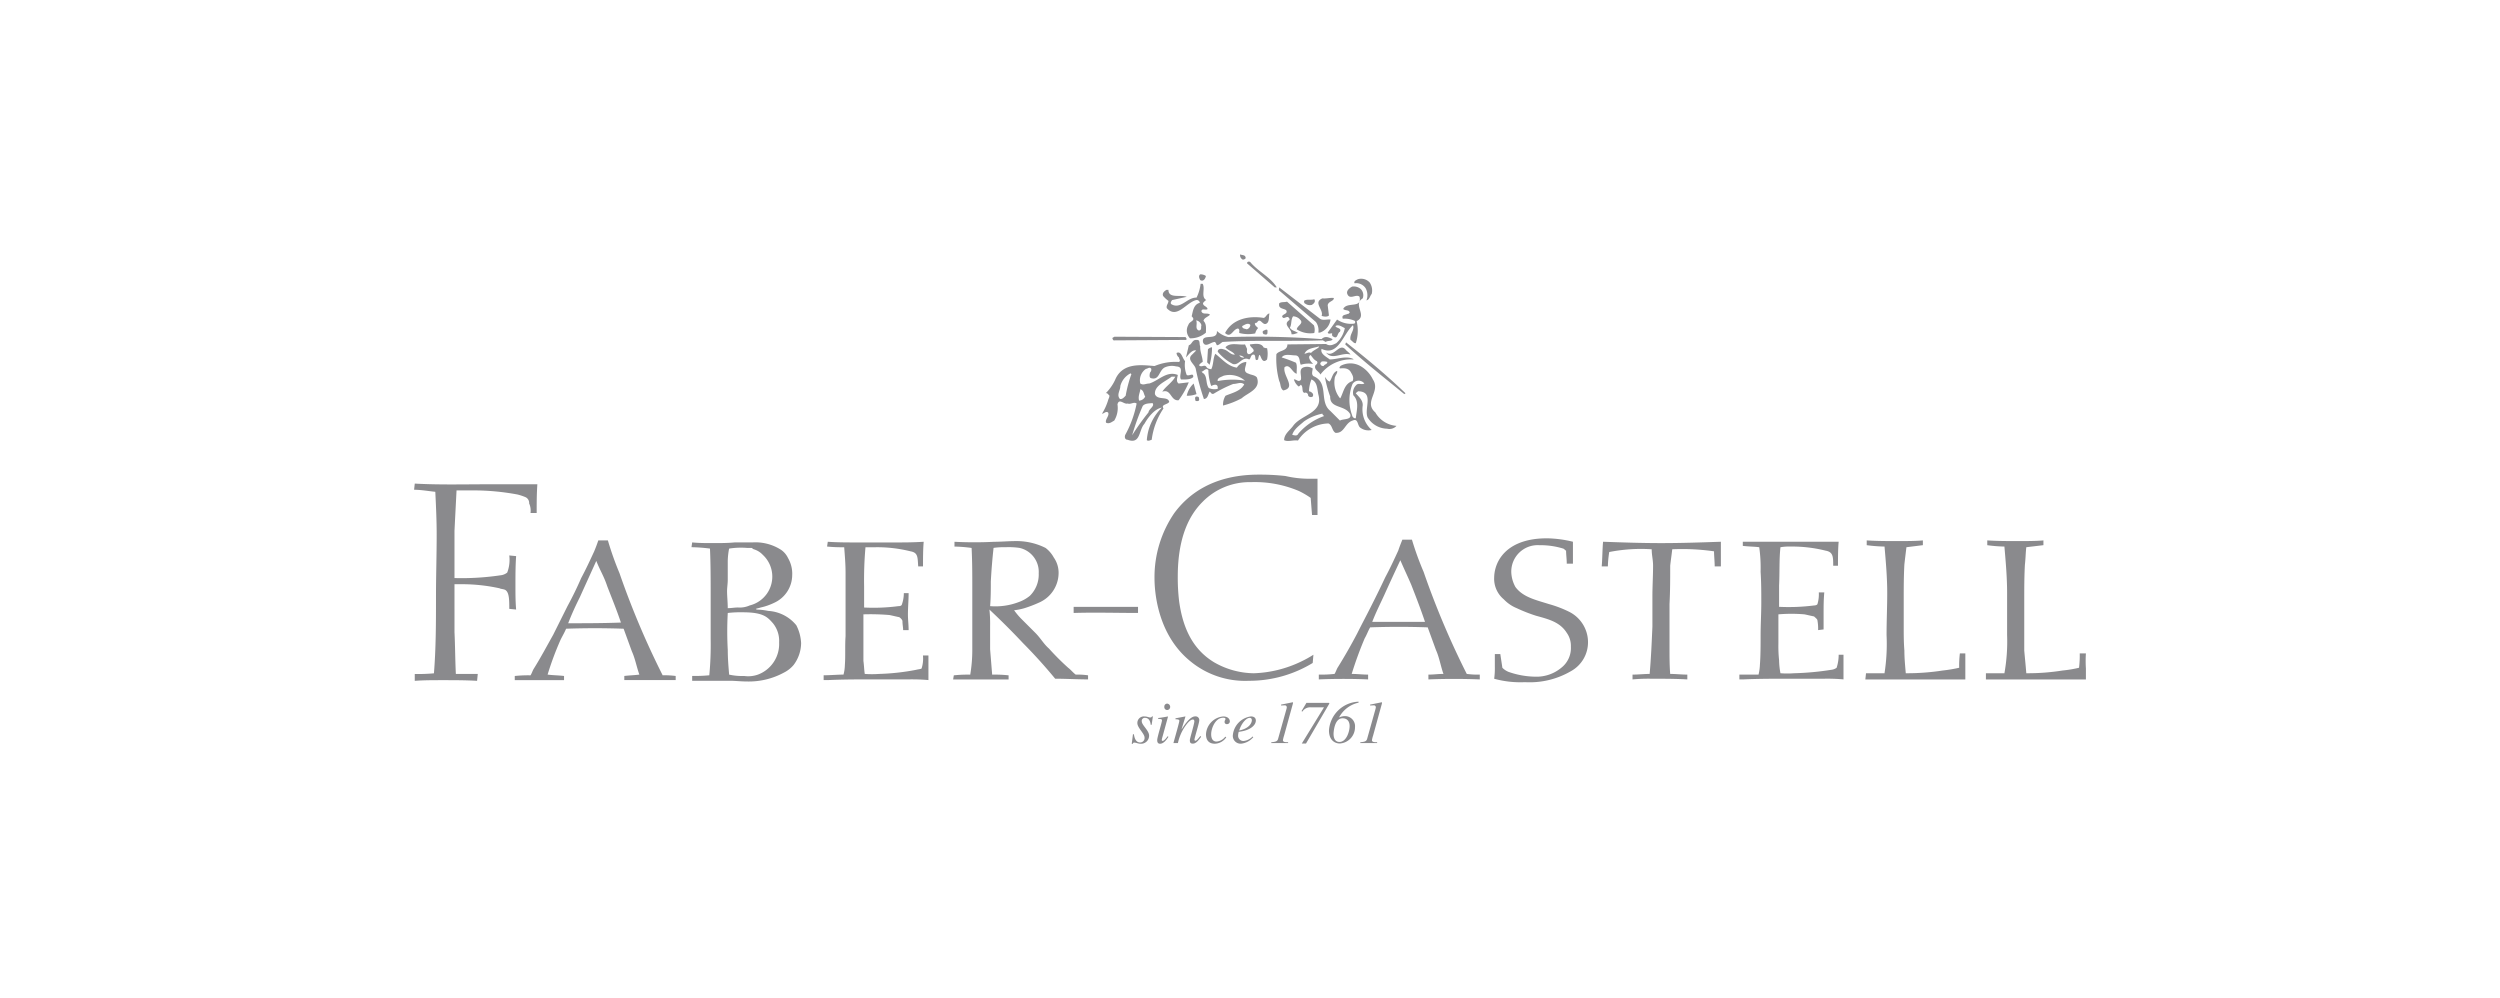 <svg xmlns="http://www.w3.org/2000/svg" xmlns:xlink="http://www.w3.org/1999/xlink" width="278.45" height="111.189" viewBox="0 0 278.45 111.189">
  <defs>
    <clipPath id="clip-path">
      <rect id="Rectangle_2370" data-name="Rectangle 2370" width="278.45" height="111.189" fill="#f1f1f1"/>
    </clipPath>
  </defs>
  <g id="Mask_Group_69" data-name="Mask Group 69" clip-path="url(#clip-path)">
    <g id="faber-castell" transform="translate(46.12 28.338)">
      <path id="Path_10121" data-name="Path 10121" d="M89.572,95.593c.046.3.155.913.7.913a.491.491,0,0,0,.485-.544c0-.444-.8-1.09-.8-1.607a.723.723,0,0,1,.806-.746c.3,0,.437.114.639.114a.2.2,0,0,0,.188-.121h.094l-.135.934h-.108c-.033-.382-.194-.773-.632-.773a.34.34,0,0,0-.363.39c0,.423.819,1.021.819,1.592a.9.9,0,0,1-1,.9c-.2,0-.471-.127-.666-.127-.094,0-.121.067-.162.141H89.33l.135-1.068h.107Zm3.845.288c-.263.4-.558.766-.934.766-.315,0-.315-.3-.315-.415,0-.316.531-1.984.531-2.172,0-.141-.055-.173-.423-.173v-.108c.255-.014.812-.121,1.075-.168l.021.014-.592,2.164a3,3,0,0,0-.108.444.11.11,0,0,0,.108.1c.08,0,.275-.134.551-.523l.086.072Zm-.135-2.99a.319.319,0,0,1-.323-.35.329.329,0,0,1,.316-.363.364.364,0,0,1,.336.37.343.343,0,0,1-.329.343Zm3.777,2.984c-.336.45-.572.759-.934.759-.309,0-.322-.2-.322-.4,0-.163.5-1.8.5-2.071,0-.121-.041-.215-.168-.215-.323,0-.746.578-.988.954a5.279,5.279,0,0,0-.673,1.668h-.5c.208-.76.659-2.333.659-2.474,0-.1-.067-.174-.43-.174v-.108c.363-.067.726-.134,1.089-.208l.02.014-.43,1.4.013.014c.316-.5.934-1.431,1.492-1.431a.406.406,0,0,1,.464.444c0,.289-.537,1.949-.537,2.151a.111.111,0,0,0,.108.114c.134,0,.3-.215.552-.53Zm2.8.053a1.593,1.593,0,0,1-1.263.718c-.437,0-.995-.167-.995-1.061a2.1,2.1,0,0,1,1.922-1.976c.565,0,.732.336.732.545a.305.305,0,0,1-.316.309.238.238,0,0,1-.268-.249c0-.174.1-.216.1-.329s-.135-.135-.256-.135c-.874,0-1.338,1.189-1.338,1.835,0,.517.2.82.611.82a1.354,1.354,0,0,0,.961-.545Zm1.546-1.048c.249-.6.705-1.116,1.069-1.116.168,0,.235.128.235.268,0,.053-.034.86-1.418,1.142l.114-.3Zm1.384.961a1.618,1.618,0,0,1-.981.5.586.586,0,0,1-.631-.611,1.809,1.809,0,0,1,.067-.41l.188-.027c1.089-.155,1.72-.7,1.72-1.231,0-.3-.209-.457-.552-.457a2.331,2.331,0,0,0-2.009,2.091.87.87,0,0,0,.92.946,2.061,2.061,0,0,0,1.357-.725l-.08-.08Zm2.084.639c.4-.041.667-.062.753-.363l.929-3.307a1.036,1.036,0,0,0,.045-.221.216.216,0,0,0-.255-.216l-.383.014v-.1c.315-.053,1.25-.256,1.305-.256s.019.134-.014.243l-.962,3.487a3.2,3.2,0,0,0-.121.492c0,.208.241.228.576.221v.1h-1.873Zm3.865.148h-.469l2.465-4.018-.012-.021h-1.493a1.03,1.03,0,0,0-.895.483l-.093-.06.545-.915h2.519l.041.067Zm4.067-2.816c.51,0,.793.322.793.873,0,.605-.363,1.762-1.131,1.762-.658,0-.658-.752-.658-.927C111.812,95.412,111.879,93.813,112.808,93.813Zm1.786-1.849a3.431,3.431,0,0,0-3.293,3.2c0,1.1.667,1.458,1.21,1.458a1.812,1.812,0,0,0,1.689-1.815,1.123,1.123,0,0,0-1.138-1.236,1.522,1.522,0,0,0-.6.141l-.027-.013a3.245,3.245,0,0,1,2.163-1.626l-.006-.108Zm.2,4.517c.4-.041.665-.062.753-.363l.928-3.307a1.2,1.2,0,0,0,.045-.221.216.216,0,0,0-.254-.216l-.383.014v-.1c.315-.053,1.25-.256,1.3-.256s.021.134-.014.243l-.96,3.487a3.205,3.205,0,0,0-.121.492c0,.208.241.228.576.221v.1h-1.874v-.094h0Zm-5.229-9.744a12.114,12.114,0,0,1-1.376.762,13.108,13.108,0,0,1-5.263,1.3A9.048,9.048,0,0,1,98.5,87.574c-2.518-1.525-3.509-4.043-3.891-6.789a21.984,21.984,0,0,1-.152-2.746c0-4.425,1.3-6.866,2.746-8.315a7.336,7.336,0,0,1,5.416-2.213,12.563,12.563,0,0,1,5.341.992,9.065,9.065,0,0,1,1.3.762l.152,1.908h.61V67.132h-.762a11.8,11.8,0,0,1-2.824-.306,25.874,25.874,0,0,0-2.974-.152c-5.418,0-8.087,2.518-9.384,4.272a12.625,12.625,0,0,0-2.213,7.247c0,1.3.229,6.255,4.043,9.307a9.587,9.587,0,0,0,6.484,2.136,13.571,13.571,0,0,0,7.094-1.984l.079-.916ZM32.435,83.15c-2.059.077-3.815.077-5.874.077.381-.992.839-1.984,1.3-2.9.686-1.525,1.143-2.517,1.83-4.043.458,1.143.839,1.677,1.22,2.823C31.442,80.481,31.976,81.778,32.435,83.15ZM26.1,89.1c-.61-.074-1.221-.074-1.831-.152a34.023,34.023,0,0,1,1.449-3.891c.229-.458.458-.839.61-1.22q3.2-.115,6.408,0l.916,2.516c.381.84.533,1.756.839,2.594-.61.077-1.068.077-1.678.152v.459h5.722V89.1a9,9,0,0,0-1.45-.074A92.309,92.309,0,0,1,32.28,77.658,34.9,34.9,0,0,1,30.983,74H29.916c-.152.458-.3.839-.458,1.221-.458.991-.916,1.982-1.449,2.975q-.694,1.6-1.526,3.127l-1.6,3.205c-.687,1.22-1.374,2.517-2.136,3.737-.152.229-.229.535-.381.763a13.849,13.849,0,0,0-1.755.074v.459H26.1V89.1Zm95.89-6.025h-5.874c.381-.992.84-1.907,1.3-2.9q.9-1.993,1.831-3.967c.459,1.068.762,1.678,1.221,2.746.535,1.372,1.068,2.746,1.526,4.12Zm-6.332,5.873c-.61,0-1.219-.076-1.829-.076a41.471,41.471,0,0,1,1.448-3.966c.229-.381.381-.84.61-1.221q3.2-.113,6.408,0l.917,2.517c.381.84.533,1.831.838,2.67-.686,0-1.067.076-1.677.076v.535q2.86-.113,5.722,0v-.535a9.327,9.327,0,0,1-1.45-.076,92.3,92.3,0,0,1-4.805-11.366,33.008,33.008,0,0,1-1.3-3.585h-1.069c-.152.381-.307.762-.459,1.221-.457.991-.915,1.983-1.448,2.975q-.74,1.575-1.527,3.127c-.533,1.068-1.067,2.059-1.6,3.127q-1,1.907-2.136,3.738c-.155.228-.229.533-.383.762a13.593,13.593,0,0,1-1.752.076v.535q2.744-.113,5.491,0v-.535h0Zm52.41-2.211a4.693,4.693,0,0,1-.229,1.449,1.217,1.217,0,0,1-.61.229,31.076,31.076,0,0,1-4.12.381,10.259,10.259,0,0,1-1.525,0,8.43,8.43,0,0,1-.152-1.449,14.632,14.632,0,0,1-.077-1.831V82.236a17.15,17.15,0,0,1,2.9,0c.381.076.992.228,1.069.228.152.153.381.307.381.459a5.165,5.165,0,0,1,.074,1.068l.61-.076V82.16c0-.763,0-1.526.077-2.365h-.61a3.791,3.791,0,0,1-.152,1.3c-.077.152-.381.152-.381.152a22.419,22.419,0,0,1-3.891.152V79.033c.074-1.45,0-2.9.152-4.273a5.822,5.822,0,0,1,1.143-.076,15.323,15.323,0,0,1,3.891.459c.84.152.84.686.84,1.677h.533c0-.762,0-1.907.077-2.669H157.39v.458c.536.076,1.3.076,1.831.152a16.615,16.615,0,0,1,.152,2.746c.077,1.145.077,2.289.077,3.433,0,1.221-.077,2.442-.077,3.662,0,1.068,0,2.211-.074,3.2a5.769,5.769,0,0,1-.155,1.144h-2.136v.535h.459c1.677-.076,3.432-.076,5.111-.076h3.891a20.185,20.185,0,0,1,2.136.076V86.738h-.535Zm13.5-.153a11.225,11.225,0,0,0-.077,1.6,15.479,15.479,0,0,1-1.829.306,25.734,25.734,0,0,1-4.12.306c-.077-.916-.155-1.678-.155-2.517-.074-.916-.074-1.755-.074-2.67V80.633c0-1.3,0-2.67.074-3.966.077-.688.155-1.3.229-1.908l1.831-.229V74c-.762.076-1.984.076-2.746.076-1.143,0-2.365,0-3.509-.076v.533a17.229,17.229,0,0,0,1.984.153c.152,1.755.3,3.433.3,5.188,0,1.525-.074,3.127-.074,4.654a21.07,21.07,0,0,1-.229,4.272h-2.06l-.074.687h11.137v-2.9h-.612Zm13.35,0a11.209,11.209,0,0,1-.077,1.6,13.168,13.168,0,0,1-1.831.306,24.442,24.442,0,0,1-4.043.306c-.074-.916-.152-1.678-.229-2.517V80.633c0-1.3,0-2.67.077-3.966.077-.688.077-1.3.152-1.908.61-.076,1.3-.152,1.907-.229V74c-.762.076-1.981.076-2.746.076-1.143,0-2.365,0-3.509-.076v.533a15.992,15.992,0,0,0,1.909.153c.152,1.755.3,3.433.3,5.188v4.654a20,20,0,0,1-.3,4.272h-2.06v.687h11.137V88.262a12.629,12.629,0,0,1,0-1.678h-.687ZM40.368,89.635h4.2c.611,0,1.22.077,1.83.077a8.191,8.191,0,0,0,4.2-.992,3.4,3.4,0,0,0,1.068-.84,4.112,4.112,0,0,0,.839-2.442,4.84,4.84,0,0,0-.533-1.984,4.351,4.351,0,0,0-3.127-1.6,7.591,7.591,0,0,0-1.3-.153l-.076-.076c.229-.076.306-.076.533-.152a6.745,6.745,0,0,0,1.526-.535,3.407,3.407,0,0,0,1.984-3.052,3.448,3.448,0,0,0-.458-1.908,2.338,2.338,0,0,0-.763-.915,5.276,5.276,0,0,0-3.2-.839H45.1c-.762.076-1.6.076-2.44.076-.764,0-1.526,0-2.289-.076l-.076.533a18.338,18.338,0,0,1,2.059.153c.077,1.677.077,3.432.077,5.188V84.98a35.9,35.9,0,0,1-.152,4.043,17.033,17.033,0,0,1-1.908.074v.538Zm4.12-14.722a8.431,8.431,0,0,1,1.984-.077c.916,0,.381,0,.763.153a2.236,2.236,0,0,1,.992.609,3.306,3.306,0,0,1-1.45,5.645,2.682,2.682,0,0,1-1.3.229c-.381,0-.762.076-1.143.076,0-.687-.077-1.3-.077-1.908,0-.381.077-.839.077-1.22V76.284a8.1,8.1,0,0,1,.151-1.371Zm-.153,7.17a12.469,12.469,0,0,1,1.678-.076c2.288,0,2.746.535,3.356,1.221a3.125,3.125,0,0,1,.687,2.136,3.639,3.639,0,0,1-2.365,3.585,3.235,3.235,0,0,1-1.525.152,6.64,6.64,0,0,1-1.678-.152c-.076-.915-.152-1.83-.152-2.746a36.658,36.658,0,0,1,0-4.121Zm40.127,6.943a8.246,8.246,0,0,0-1.372-.077c-.306-.228-.535-.533-.839-.762a28.051,28.051,0,0,1-2.136-2.136c-.61-.535-.916-1.143-1.525-1.755l-1.6-1.6a8.124,8.124,0,0,1-.762-.915,6.924,6.924,0,0,0,1.143-.229,13.889,13.889,0,0,0,1.6-.61,3.618,3.618,0,0,0,2.213-3.279,2.966,2.966,0,0,0-.535-1.755,3.373,3.373,0,0,0-.916-1.069,7.189,7.189,0,0,0-3.356-.762c-.763,0-1.6.077-2.365.077a43.225,43.225,0,0,1-4.425,0v.533a15.976,15.976,0,0,1,1.907.152c.077,1.526.077,2.976.077,4.425v7.019a16.494,16.494,0,0,1-.229,2.669,14.613,14.613,0,0,0-1.83.077l-.077.458h6.18v-.458a14.014,14.014,0,0,0-1.83-.077c-.077-.915-.152-1.907-.229-2.823V83.535A14.857,14.857,0,0,0,73.48,81.7l.076.077q1.888,1.772,3.662,3.661,1.884,1.9,3.585,3.967c1.145,0,2.518.076,3.662.076v-.458h0ZM73.933,74.836a7.474,7.474,0,0,1,1.3-.076,8.451,8.451,0,0,1,1.6.076,2.736,2.736,0,0,1,2.136,2.824,3.325,3.325,0,0,1-.992,2.517,4.167,4.167,0,0,1-1.22.687,7.267,7.267,0,0,1-3.2.458c.077-.916.077-1.83.077-2.746q.1-1.874.306-3.74ZM16.491,88.872H14.05c-.077-1.525-.077-3.127-.152-4.653V78.879h.763a19.493,19.493,0,0,1,4.272.459c.076.076.535.076.687.228.381.306.381,1.143.381,2.059l.762.076c-.076-.915-.076-1.755-.076-2.669,0-1.069,0-2.213.076-3.281L20,75.675a3.952,3.952,0,0,1-.229,1.907,1.416,1.416,0,0,1-.762.306,29.308,29.308,0,0,1-5.111.306V72.93c.076-1.525.152-2.976.229-4.5h1.83a26.83,26.83,0,0,1,4.959.458,6.126,6.126,0,0,1,.916.306.715.715,0,0,1,.382.687,1.966,1.966,0,0,1,.152,1.068h.686c0-1.068,0-2.136.077-3.2H17.713c-2.746,0-5.493.076-8.239-.077l-.077.687c.763,0,1.6.152,2.365.229.077,1.6.152,3.205.152,4.73,0,2.365-.076,4.576-.076,6.942,0,2.823,0,5.722-.229,8.545a20.174,20.174,0,0,1-2.136.076v.762c.991-.076,2.059-.076,3.127-.076,1.22,0,2.594,0,3.814.076l.077-.765Zm49.585-2.06a3.607,3.607,0,0,1-.152,1.449c-.076.076-.306.076-.61.153a25.1,25.1,0,0,1-4.118.458,11.35,11.35,0,0,1-1.6,0c-.076-.458-.076-.915-.152-1.449V82.236a25.1,25.1,0,0,1,2.9.076c.381.076.991.229,1.068.229.152.076.381.306.381.458,0,.381.076.687.076.992h.61c0-.61-.077-1.143-.077-1.755,0-.762.077-1.6.077-2.365h-.533a3.889,3.889,0,0,1-.229,1.3c-.076.152-.3.152-.381.152a21.277,21.277,0,0,1-3.814.153V79.109a41.511,41.511,0,0,1,.152-4.348h1.143a15.313,15.313,0,0,1,3.891.459c.839.152.764.687.839,1.677h.535c0-.839,0-1.907.077-2.745-1.221.076-2.136.076-3.281.076H58.83c-1.143,0-2.288,0-3.356-.076l-.077.533a16.758,16.758,0,0,0,1.907.076c.076.992.152,1.908.152,2.823v7.094c-.077,1.068,0,2.211-.077,3.2a4.487,4.487,0,0,1-.152,1.068c-.61,0-1.526.077-2.213.077v.533h.535c1.678-.076,3.356-.076,5.111-.076H64.55a20.9,20.9,0,0,1,2.136.076V86.813h-.61Zm16.783-4.73c2.365-.076,4.806,0,7.171,0V81.4H82.859Zm55.612-5.492V74.15a12.869,12.869,0,0,0-2.824-.382c-.838,0-3.891,0-5.339,2.289a4.1,4.1,0,0,0-.61,2.059,2.976,2.976,0,0,0,1.067,2.442,4.191,4.191,0,0,0,1.45.992,17.782,17.782,0,0,0,2.136.839c1.374.382,2.669.687,3.432,1.908a2.492,2.492,0,0,1,.459,1.525,2.788,2.788,0,0,1-1.069,2.365,4.317,4.317,0,0,1-2.9.992,9.323,9.323,0,0,1-2.974-.535,2.033,2.033,0,0,1-.688-.458c-.077-.535-.152-.992-.229-1.525h-.61v1.374a8.511,8.511,0,0,1-.074,1.374,11.024,11.024,0,0,0,3.432.381,9.121,9.121,0,0,0,5.111-1.221,3.676,3.676,0,0,0,1.907-3.357,3.794,3.794,0,0,0-2.136-3.279,12.719,12.719,0,0,0-2.21-.839c-1.45-.459-2.9-.763-3.738-1.908a3.672,3.672,0,0,1-.459-1.6,2.942,2.942,0,0,1,3.127-3.052,8.582,8.582,0,0,1,2.669.382c.155.076.155.152.307.229,0,.457.074.915.074,1.448h.688Zm16.478.3V74.15c-2.213.076-4.426.152-6.637.152s-4.348-.076-6.484-.152c-.077.762-.077,1.907-.152,2.745h.686a11.485,11.485,0,0,1,.152-1.6,18.267,18.267,0,0,1,4.73-.306c0,.687.152,1.143.152,1.83,0,1.143-.074,2.289-.074,3.433v3.357c-.077,1.755-.152,3.509-.307,5.263-.61,0-1.3.076-1.907.076v.535a19.484,19.484,0,0,1,2.136-.076c1.221,0,2.669,0,3.967.076v-.535c-.61,0-1.3-.076-1.907-.076-.077-.915-.077-1.907-.077-2.9V81.091c.077-1.45.077-2.824.077-4.273.074-.687.152-1.144.227-1.83a24.639,24.639,0,0,1,4.655.229c0,.458.074,1.143.074,1.677h.689ZM101.72,42.733c.181-.045.363-.091.272-.317s-.4-.182-.582-.268H101.4a.547.547,0,0,0,.318.586ZM96.5,57.978c-.181.091-.091.272-.091.408.045.136.181.091.317.091.182-.091.091-.227.091-.363-.044-.136-.18-.136-.317-.136Zm-.272-1.451a2.563,2.563,0,0,0-.772,1.361,2.9,2.9,0,0,0,1.089-.181l-.317-1.18Zm20.234,3.221c-1.36-1.18.636-2.314-.272-3.674a3.433,3.433,0,0,0-1.4-1.5,2.281,2.281,0,0,0-2.224,0c0,.091-.181.136-.045.272.454-.045.908-.045,1.181.363.181.318.409.634.227,1.044-.908.272-1,1.225-1.362,1.906h-.045a2.784,2.784,0,0,1-.59-2.179c0-.317.363-.589.272-.861-.5.181-.543.77-.815,1.18-.272-.045-.363-.317-.545-.5a12.875,12.875,0,0,0,.59,2.178c-.045,1.361,1.632.908,2.222,1.951.227.68-.772.5-1.135.726l-1.088-1.089c-1.271-1.044-.093-3.131-1.862-3.857-.272-.227-.091-.589-.091-.862a1.172,1.172,0,0,0-.953-.136c-.681.181-.227.953-.363,1.406-.272.317-.5-.091-.772-.045a1.561,1.561,0,0,0,.454.726c.093.136.227-.045.317-.136.317.227.045.817.409.908.181-.091.409.045.409.317a.367.367,0,0,0,.409.136c.181-.045.136-.227.136-.317a.655.655,0,0,0-.454-.317,3.994,3.994,0,0,1,.272-1.315c.681.272.636,1.089.772,1.679.59,2.086-1.907,2.222-2.812,3.493-.363.5-1,.908-1,1.589.409.227,1.044-.046,1.541.045a4.147,4.147,0,0,1,3.4-1.906c.452.228.361.773.769,1.044,1,.091,1.044-1.089,1.907-1.361.681-.317.5.59.908.817a1.488,1.488,0,0,0,1.226.227,3.079,3.079,0,0,1-1-2.722c.045-.59-.454-1-.772-1.361a1.2,1.2,0,0,1,.272-.227c1.814.045.636,1.906,1.041,2.9a2.6,2.6,0,0,0,2.179,1.27,1.062,1.062,0,0,0,1.044-.317,2.975,2.975,0,0,1-2.36-1.5Zm-8.575,2.359c-.136.317-.452.181-.679.136.179-.634.86-1.089,1.314-1.5a5.459,5.459,0,0,1,2.043-.862c0,.137.136.181.181.273A6.722,6.722,0,0,0,107.89,62.106Zm6.4-5.354a1.159,1.159,0,0,0-.272,1.089c.681.68.363,1.679.272,2.54-.136.092-.409-.136-.409-.317a4.877,4.877,0,0,1,.045-3.493.809.809,0,0,1,1.317-.045c-.364.181-.681-.136-.953.227Zm-19.736-.227c-.317-.227-.136-.636-.092-.953-1.225-.5-2.131.636-3.176.953-.408,0-.634.227-1,0a1.534,1.534,0,0,1,.634-1.633c.181,0,.408-.272.589,0a.457.457,0,0,1-.136.408c-.046.181-.136.589.136.636.908.227.817-.772,1.453-1.18a1.906,1.906,0,0,1,1.315-.136c1,.045.227,1,.544,1.453.409,0,1.089.045,1.361-.272.045-.545-.454-.046-.726-.228a2.973,2.973,0,0,1-.181-1.543c-.318-.317-.408-1.18-.953-.906a.691.691,0,0,0,.272.5c0,.181.227.364,0,.5a6.035,6.035,0,0,0-2.722.454c-1.542-.136-3.448-.363-4.31,1.361a5.213,5.213,0,0,1-1.134,1.678c.181-.091.273.137.409.227.045.181-.092.363-.136.544a6.377,6.377,0,0,1-.681,1.5c.227,0,.408-.316.681-.136.181.363-.364.772-.228,1.134.363.181.636-.091.908-.227a2.7,2.7,0,0,0,.363-1.815c.181-.726.726.045,1.134-.091.363.136.68-.227,1,0a11.966,11.966,0,0,1-1.27,3.493c-.091.227-.045.545.272.545,1.453.545,1.225-1.089,1.86-1.769.408-.726,1.134-1.678,1.951-1.815a5.65,5.65,0,0,0-1.679,3.63c.181.136.364,0,.545-.046a8,8,0,0,1,1.315-3.493c-.317-.453.453-.408.635-.726-.136-.68-1.315-.136-1.587-.862-.091-.953,1.18-1.406,1.86-1.951h.409c-.363.681-1.089,1.09-1.453,1.679,1-.363.908,1.044,1.815.953a8.92,8.92,0,0,0,1.134-2l-1.133.136Zm-5.9,1.361c-.181.181-.363.409-.634.363-.409-.453.045-.952.045-1.451A2.2,2.2,0,0,1,89.2,55.392l.091.091a14.356,14.356,0,0,0-.636,2.4Zm1.634-.725c.409.136.363.544.544.817a.8.8,0,0,1-.68.454C90.015,57.932,90.242,57.57,90.288,57.162Zm.906,2.586a25.929,25.929,0,0,0-1.815,2.541,25.7,25.7,0,0,1,1.181-3.267c.272-.317.77-.272,1.089-.317C91.921,59.066,91.241,59.339,91.194,59.747Zm19.782-6.669c.681.908,1.814-.091,2.722.227-.091-.181-.317-.317-.5-.5C112.472,51.852,111.882,53.713,110.976,53.078Zm-12.7-.59a.73.73,0,0,0-.454.227l-.091,1.451.272.272A6.983,6.983,0,0,0,98.272,52.488Zm5.76.045c-.272-.59-1.042-.409-1.542-.363,0,.317.5.454.409.772-.181.136-.317.317-.545.317-.272-.091-.181-.408-.181-.589l-.227-.5c-.726.091-1.633-.272-2.178.317.272.363.817.453,1.044.817-.5.045-.772-.5-1.271-.589-.227-.091-.634-.091-.634.272a5.407,5.407,0,0,0,1.679,1.361c.68.227,1.042-.908,1.815-.5.227-.091.136-.589.545-.544.271.136,0,.817.454.544.272-1.453.224.772,1,0a3,3,0,0,0,0-1.27C104.261,52.624,104.169,52.533,104.033,52.533Zm-2.72.862a.866.866,0,0,1,.544.227A.489.489,0,0,1,101.312,53.4ZM113.2,51.944l-.091.227c2,1.86,4.31,3.674,6.58,5.535l.136-.091C117.644,55.529,115.558,53.8,113.2,51.944Zm-10.843,3.492c-.772-.227-.227-.861-.272-1.315a1.344,1.344,0,0,0-1.042.636c-1-.136-1.634-.953-2.405-1.543-.272.545-.181,1.18-.453,1.725-.181-.045-.409-.045-.545-.272-.227-.317-.544.136-.817-.181a1.083,1.083,0,0,1,.409-.363c0-.544-.317-1.18-.273-1.725-.136-.272.046-.772-.408-.726-.5-.045-.5.5-.862.589l-.317,1.361c.272-.272.681-.906,1.135-.77l-.545.544c-.453.544.409,1,.5,1.5a26.239,26.239,0,0,0,.906,3.357c.454-.045.454-.5.636-.817.181.092.181.318.453.227a14,14,0,0,1,2.178-1.089c.5,0,.817-.272,1.225.046-.408.772-1.361.953-2.087,1.27a1.862,1.862,0,0,0-.272,1.089,9.04,9.04,0,0,0,2.086-.817c.636-.59,2.178-1,1.68-2.315-.228-.271-.637-.271-.909-.408Zm-3.448,1.68a1.527,1.527,0,0,1-1-.091c-.363-.5-.136-1.225-.589-1.633-.091,0-.136-.136-.227-.182.227,0,.5-.5.772-.181a5.577,5.577,0,0,0,.317,1.77c.272-.136.68-.272.726.136v.181Zm0-.862c-.091-.363.408-.453.634-.589a2.612,2.612,0,0,1,2.4.545A8.548,8.548,0,0,0,98.907,56.254Zm-3.539-4.583.091-.091-.136-.227-7.923-.04-.227.136a.392.392,0,0,0,.136.272Zm15.244.045.317.181c.227-.181.679-.045.769-.317-.407-.18-.815-.408-1.224,0a99.422,99.422,0,0,0-10.39-.227,2.9,2.9,0,0,1-1.27-.68c.091,1.18-1.769.181-1.543,1.27.272.634.862-.045,1.315-.045.136.091.136.227.227.363.227,0,.408-.227.634-.363,3.451-.228,7.942-.046,11.164-.182Zm-6.668-1.044a.292.292,0,0,0,.088.363c.136,0,.317.136.409-.091,0-.136.045-.363-.045-.409-.136-.043-.318.092-.452.137Zm-2.769-.272c.227.136.091.363.136.5a3.893,3.893,0,0,0,1.77.046,1.242,1.242,0,0,1,.318-.59c-.136-.181-.318-.227-.364-.5.045-.045.136-.136.228-.091.409-.726.633.454,1.133.045.272-.227.181-.726.272-1.089-.317.046-.363.409-.636.5-1.633-.272-3.492.092-4.309,1.679C100.4,51.535,100.586,50.446,101.175,50.4Zm1.362-.408a.532.532,0,0,1-.408.5c-.182-.091-.5-.045-.5-.363.272-.137.634-.41.908-.137Zm7.122.908a1.407,1.407,0,0,0-.045-.862l-2.994-2.631c-.272.091-.636,0-.862.181-.136.634.454.544.772.772.227.409-.363.409-.454.68.136.409.409,0,.681.092.091.089.181.181.136.317-.817.544.272.953.227,1.587.27.045.454-.091.724-.136-.27-.227-.679-.227-.905-.589.227-.363.091-.908.363-1.27a1.1,1.1,0,0,1,.815.409c.363.408-.363.634-.409,1.044A2.774,2.774,0,0,0,109.66,50.9Zm-1-3.267a.858.858,0,0,0,.726.136c.227-.136.454-.363.272-.634-.317.136-.817-.046-1.135.181C108.525,47.453,108.525,47.589,108.661,47.634Zm1.815,1.361c.272.091.636.137.817-.045l-.136-1.134c.045-.454.724-.454.679-.817-.452-.045-.815.091-1.269.045C109.478,47.5,110.75,48.314,110.477,48.995Zm-.363,1.86h.181a1.773,1.773,0,0,0,1.178-1.453c-.407-.045-.86.136-1.178-.091l-4.537-3.493-.045.317,4.129,3.539A1.593,1.593,0,0,1,110.114,50.855Zm-3.765,3.856c.59-.454.862.634,1.36.725-.043-.408.093-.861-.091-1.224a16.168,16.168,0,0,0-1.586-.59c.317-.453,1-.227,1.543-.227.543.045.407.726.588,1.044a2.854,2.854,0,0,1,1.362-.091l-.272-.317c-.091-.181-.317-.5,0-.68.227.272.363.544.681.68.181.182,0,.363-.136.454-.227.5.409.68.545,1.044a4.254,4.254,0,0,1,3.674-1.679V53.8c-.817-.408-1.815.045-2.631.045-.409-.317-1.09-.634-.908-1.18,1.862.908,2.4-1.679,3.493-2.632.227.545-.409,1-.272,1.633.227.136.363.409.59.363a4.508,4.508,0,0,0,.091-2.45c1.271-.636-.5-1.815.681-2.541A.988.988,0,0,0,114.836,46a1.2,1.2,0,0,0-.953-.272c-.272.136-.681.454-.545.817.272.725,1-.045,1.362.317.317,1.361-1.407.5-1.815,1.361.227.227.636.045.726.408-.091.046-.136.181-.227.137-.272.136-.726.091-.545.544a2.7,2.7,0,0,1,1.317.227.192.192,0,0,1-.045.317A2.736,2.736,0,0,1,112.2,49.4l-1.041,1.453c.091.227.363.045.5.092-.048.181,0,.317.136.363.5.317.407-.409.724-.545.227-.453-.407-.363-.5-.635.363-.227.726.091,1.044.227a3.029,3.029,0,0,1-.951,1.678c-.365.181-.726.363-1.135.091l-4.31.046c0,.772-.908.634-1.226,1.089a9.5,9.5,0,0,0,.317,2.995c.181.317.091.817.454,1.044C107.707,56.98,106.121,55.664,106.349,54.711Zm4.128-.634a1.46,1.46,0,0,1,.636.045c0,.272-.272.227-.409.454a.312.312,0,0,1-.363-.227C110.3,54.167,110.431,54.212,110.477,54.076Zm-.317-1.679.045.046c-.181.227-.636.363-.908.681-.227-.136-.454.045-.726.091C108.843,52.578,109.614,52.578,110.159,52.4ZM93.418,47.315c0,.317-.272.5-.182.817,1.134,1.27,2.178-.68,3.312-.908a.351.351,0,0,1,.364.317c-.726.181-.772,1-.908,1.5.544.5-.272.545-.363.953a1.233,1.233,0,0,0,.181,1.5,2.659,2.659,0,0,0,1.77-.634c0-.453.091-.953-.272-1.315.091-.363.453-.408.726-.68-.272-.272-.772.045-.953-.363,0-.409.5-.092.68-.272-.045-.317-.544-.317-.5-.681.136-.136.227-.272.363-.317-.634-.363-.091-1.27-.408-1.815H97a4.62,4.62,0,0,1-.454,1.543c-1.042-.045-1.769,1.361-2.812.726-.137-.136,0-.317.091-.453l1.633-.363c-.68-.272-2.041.227-2.041-.772h-.227c-.227.136-.5.363-.363.68a3.428,3.428,0,0,0,.588.542Zm3.675,2.723c-.091.227.091.5-.272.589-.5-.181-.136-.726-.317-1.134a.732.732,0,0,1,.589.545Zm18.284-4.129a1.6,1.6,0,0,1,.091,1.361c.363-.091.363-.453.59-.725a1.569,1.569,0,0,0-.227-1.271,1.274,1.274,0,0,0-1.317-.363c-.181.091-.5.227-.363.453a1.239,1.239,0,0,1,1.225.545ZM97.591,44.549a1.038,1.038,0,0,0-.636-.181c-.227.181-.091.453,0,.634C97.32,45.228,97.546,44.82,97.591,44.549Zm7.894,1.27c-.681-1.134-2.086-1.769-2.949-2.813-.091-.091-.363-.091-.363.136l3.085,2.677Z" transform="translate(-9.397 -42.148)" fill="#8a8a8d" fill-rule="evenodd"/>
    </g>
  </g>
</svg>
